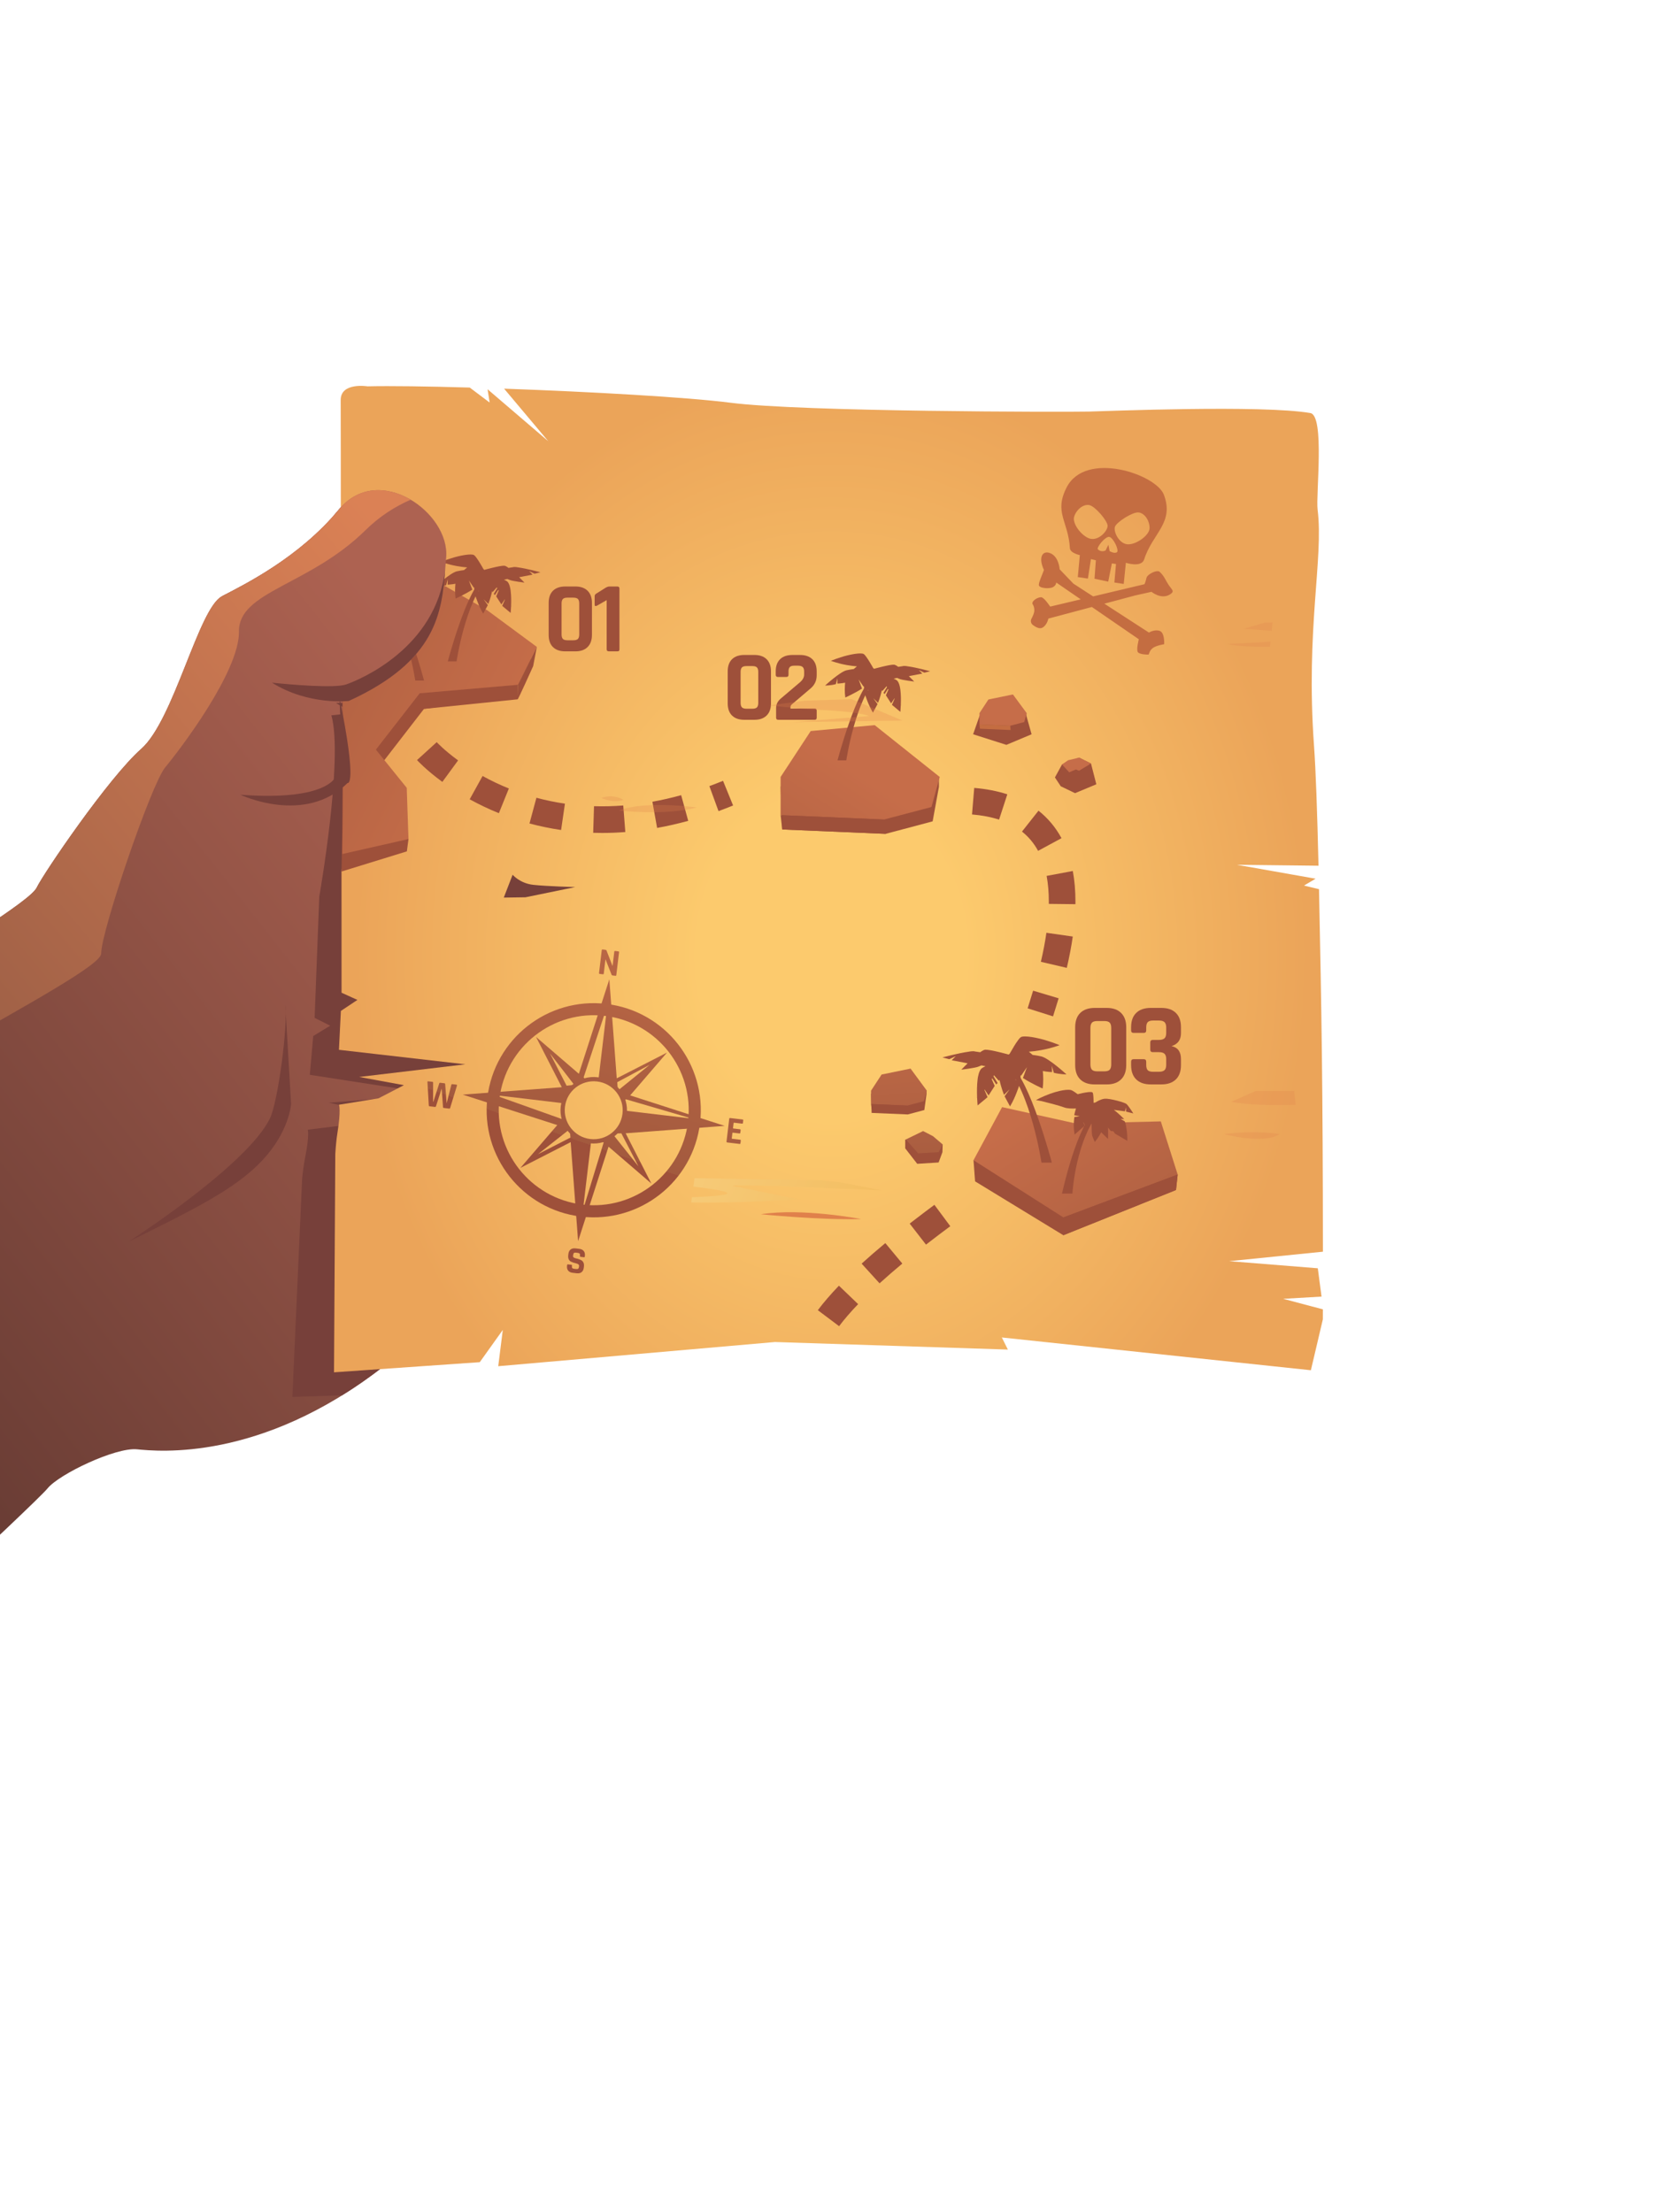 <?xml version="1.0" encoding="utf-8"?>
<!-- Generator: Adobe Illustrator 24.0.1, SVG Export Plug-In . SVG Version: 6.00 Build 0)  -->
<svg version="1.1" id="Layer_3" xmlns="http://www.w3.org/2000/svg" xmlns:xlink="http://www.w3.org/1999/xlink" x="0px" y="0px"
	 viewBox="0 0 812 1080" width="812" height="1080" style="enable-background:new 0 0 812 1080;" xml:space="preserve">
<style type="text/css">
	.st0{clip-path:url(#SVGID_2_);}
	.st1{fill:url(#SVGID_3_);}
	.st2{fill:#77403A;}
	.st3{fill:url(#SVGID_4_);}
	.st4{fill:#9E503A;}
	.st5{fill:url(#SVGID_5_);}
	.st6{fill:url(#SVGID_6_);}
	.st7{fill-rule:evenodd;clip-rule:evenodd;fill:#9E503A;}
	.st8{fill:url(#SVGID_7_);}
	.st9{fill:url(#SVGID_8_);}
	.st10{fill:url(#SVGID_9_);}
	.st11{fill:url(#SVGID_10_);}
	.st12{fill:url(#SVGID_11_);}
	.st13{fill:url(#SVGID_12_);}
	.st14{fill:url(#SVGID_13_);}
	.st15{fill:url(#SVGID_14_);}
	.st16{fill:url(#SVGID_15_);}
	.st17{fill:url(#SVGID_16_);}
	.st18{fill:url(#SVGID_17_);}
	.st19{fill:url(#SVGID_18_);}
	.st20{fill:url(#SVGID_19_);}
	.st21{fill:#C46D41;}
	.st22{fill-rule:evenodd;clip-rule:evenodd;fill:#C46D41;}
	.st23{opacity:0.25;}
	.st24{fill-rule:evenodd;clip-rule:evenodd;fill:#E0814B;}
	.st25{fill:url(#SVGID_20_);}
	.st26{fill:url(#SVGID_21_);}
	.st27{fill:url(#SVGID_22_);}
</style>
<g>
	<defs>
		<rect id="SVGID_1_" x="-0.41" width="810" height="1080"/>
	</defs>
	<clipPath id="SVGID_2_">
		<use xlink:href="#SVGID_1_"  style="overflow:visible;"/>
	</clipPath>
	<g class="st0">
		<g>
			<g>
				<linearGradient id="SVGID_3_" gradientUnits="userSpaceOnUse" x1="-333.744" y1="857.818" x2="261.255" y2="389.818">
					<stop  offset="9.886919e-04" style="stop-color:#36201F"/>
					<stop  offset="1" style="stop-color:#AD6251"/>
				</linearGradient>
				<path class="st1" d="M-543.71,832.83c0,0,56.72-74.73,220.51-175.23S-51.79,487.44-39.24,475.71s53.8-35.41,57.17-42.39
					c3.37-6.98,35.06-53.63,51.04-67.72c15.98-14.09,27.92-68.55,39.39-74.49s37.86-19.02,57.17-42.39s54.32,1.55,52.32,23.53
					s93.93,107.28,93.93,107.28c47.3,77.9-40.83,223-125.35,288.26c-59.43,45.89-109.18,40.81-119.59,39.8
					c-10.41-1.01-37.95,12.08-43.63,19.1c-5.68,7.01-109.46,103.2-109.46,103.2"/>
			</g>
			<path class="st2" d="M62.69,606.27c0,0,58.41-37.49,69.24-60.51c3.75-7.96,8.79-45.14,7.35-55.5l2.85,48.74
				c0,0-0.79,13.31-13.9,27.37C115.12,580.43,94.99,590.31,62.69,606.27z"/>
		</g>
		<path class="st2" d="M311.76,379.53c0,0-95.93-85.3-93.93-107.28c2-21.98-33.01-46.9-52.32-23.53c-0.9,1.09-1.83,2.16-2.76,3.21
			c-0.44,11.53-0.95,24.73-1.49,38.86c-0.57,14.95,1.51,30.85,0.9,47.01c3.89-0.13,5.49-0.2,6.87-0.16
			c2.44,0.06,20.25,5.39,20.25,5.39l-25.28,0.19l8.84,5.11c0,0-4.86,0.16-11.04,0.91c5.94,21.04-5.91,88.56-5.91,88.56l-2.27,59.15
			l7.6,3.82l-8.28,5.05l-1.67,18.94l61.37,9.47l-52,4.15l21.65,4.86l-12.61,5.93l-19.44,2.38c0,0,1.01,2.38-1.33,14.01
			c-0.56,2.78-1.02,6.24-1.39,9.92c-1.81,40.19-3.13,69.67-4.76,106.53l24.24-0.76c6.32-3.92,12.8-8.38,19.41-13.48
			C270.93,602.53,359.07,457.42,311.76,379.53z"/>
		<g>
			
				<radialGradient id="SVGID_4_" cx="385.156" cy="617.023" r="285.792" gradientTransform="matrix(0 1 -0.815 0 908.949 81.291)" gradientUnits="userSpaceOnUse">
				<stop  offset="0.279" style="stop-color:#FCCA6D"/>
				<stop  offset="1" style="stop-color:#EBA459"/>
			</radialGradient>
			<path class="st3" d="M234.26,665.05l11.24-15.74l-2.22,17.71l135.13-11.81l113.71,3.69l-2.95-5.91l150.9,16l5.85-24.88
				c0-1.61,0.01-3.23,0.01-4.85l-19.39-5.14l18.73-1.08l-1.82-13.83l-43.25-3.47l45.75-4.63c-0.03-79.99-0.69-118-1.91-176.98
				l-7.32-1.78l5.66-3.34l-38.41-6.8l39.82,0.46c-0.61-26.3-1.34-46.76-2.18-58.44c-4.15-57.37,4.76-91.6,1.74-115.4
				c-0.92-7.2,3.6-45.93-3.55-47.17c-23.47-4.04-99.54-0.92-108.16-0.72c-11.3,0.26-140.16,0.17-174.93-4.31
				c-21.02-2.71-68.49-5.37-110.57-6.87l21.56,25.65l-29.63-25.37l1.01,6.49l-9.72-7.31c-20.72-0.6-38.84-0.86-49.92-0.6
				c0,0-13.29-2.15-13.09,6.88c0.04,1.6,0.05,37.41,0.08,82.86c0.01,14.96,2.71,30.77,2.72,46.94c3.88-0.28,5.47-0.41,6.86-0.43
				c2.45-0.03,20.44,4.6,20.44,4.6l-25.26,1.17l9.03,4.76c0,0-4.85,0.35-11,1.34c6.75,20.79-2.47,88.73-2.47,88.73l0.02,59.2
				l7.74,3.52l-8.07,5.37l-0.94,18.99l61.69,7.08l-51.8,6.17l21.82,4.01l-12.37,6.42l-19.33,3.13c0,0,1.1,2.34-0.79,14.05
				c-0.45,2.8-0.77,6.28-1,9.96c-0.25,40.23-0.43,69.74-0.63,106.64L234.26,665.05z M250.3,427.08c0,0,3.52,4.19,10.06,4.92
				c6.53,0.72,20.5,1.1,20.5,1.1l-24.28,4.98l-10.6,0.15L250.3,427.08z"/>
			<g>
				<g>
					<path class="st4" d="M166.75,425.5l31.91-9.84l0.8-6.01l-12.89-37.1l20.46-26.46l42.86-5.72l9.22-18.5l-24.16-17.83
						l-24.05-13.81l-17.7,10.9l-22.92-17.59l-3.82,0.17C166.83,293.71,167.9,374.51,166.75,425.5z"/>
					<polygon class="st4" points="204.95,338.47 252.91,334.32 252.74,341.43 207.03,346.1 					"/>
					<linearGradient id="SVGID_5_" gradientUnits="userSpaceOnUse" x1="91.968" y1="301.635" x2="289.301" y2="399.635">
						<stop  offset="0" style="stop-color:#9E503A"/>
						<stop  offset="0" style="stop-color:#A35A3E"/>
						<stop  offset="0.761" style="stop-color:#C66D49"/>
					</linearGradient>
					<path class="st5" d="M199.45,409.64l-0.85-24.99l-15.07-18.66l21.41-27.51l47.96-4.15l9.22-18.5L237.97,298l-24.05-13.81
						l-31.15-0.82l-16.09-5.23c-0.19,2.37-0.28,4.18-0.24,5.29c0.34,8.41,1.65,82.11,0.69,133.53L199.45,409.64z"/>
					<path class="st4" d="M262.13,315.83l-1.8,9.39c0,0-7.42,16.54-7.59,16.22c-0.17-0.33,0.17-7.11,0.17-7.11L262.13,315.83z"/>
				</g>
				<g>
					<path class="st4" d="M280.95,318.01h-4.92c-2.59,0-4.59-0.69-6.01-2.07c-1.41-1.38-2.12-3.36-2.12-5.96v-15.61
						c0-2.59,0.71-4.58,2.12-5.96c1.41-1.38,3.41-2.07,6.01-2.07h4.92c2.56,0,4.55,0.7,5.96,2.09c1.41,1.4,2.12,3.37,2.12,5.93
						v15.61c0,2.56-0.71,4.54-2.12,5.93C285.49,317.32,283.51,318.01,280.95,318.01z M277.06,312.6h2.9c1.05,0,1.79-0.22,2.22-0.66
						c0.43-0.44,0.64-1.19,0.64-2.24v-15.01c0-1.05-0.21-1.8-0.64-2.24c-0.43-0.44-1.17-0.66-2.22-0.66h-2.9
						c-1.05,0-1.79,0.22-2.22,0.66c-0.43,0.44-0.64,1.19-0.64,2.24v15.01c0,1.05,0.21,1.8,0.64,2.24
						C275.27,312.38,276.01,312.6,277.06,312.6z"/>
					<path class="st4" d="M290.35,295.17v-4.04c0-0.56,0.25-0.98,0.74-1.28l4.48-2.81c0.75-0.46,1.39-0.69,1.92-0.69h3.94
						c0.69,0,1.03,0.34,1.03,1.03v29.59c0,0.39-0.07,0.66-0.22,0.81c-0.15,0.15-0.4,0.22-0.76,0.22h-4.23
						c-0.69,0-1.03-0.34-1.03-1.03V293l-4.82,2.76C290.69,296.06,290.35,295.86,290.35,295.17z"/>
				</g>
				<g>
					<g>
						<polyline class="st4" points="426.88,358.84 395.75,361.72 381.15,384.16 381.94,404.97 432.44,407.11 455.39,401 
							458.45,384.16 458.45,379.34 426.88,358.84 						"/>
						<linearGradient id="SVGID_6_" gradientUnits="userSpaceOnUse" x1="361.502" y1="475.15" x2="441.502" y2="349.817">
							<stop  offset="0" style="stop-color:#9E503A"/>
							<stop  offset="0" style="stop-color:#A35A3E"/>
							<stop  offset="0.761" style="stop-color:#C66D49"/>
						</linearGradient>
						<polyline class="st6" points="427.08,354.03 395.85,356.91 381.15,379.34 381.15,397.98 431.65,400.12 454.8,394.01 
							458.85,379.34 427.08,354.03 						"/>
						<polyline class="st4" points="432.44,407.11 431.65,400.12 381.15,397.98 381.94,404.97 432.44,407.11 						"/>
					</g>
					<g>
						<path class="st4" d="M368.37,351.43h-4.92c-2.59,0-4.59-0.69-6.01-2.07c-1.41-1.38-2.12-3.36-2.12-5.96V327.8
							c0-2.59,0.71-4.58,2.12-5.96c1.41-1.38,3.41-2.07,6.01-2.07h4.92c2.56,0,4.55,0.7,5.96,2.09c1.41,1.4,2.12,3.37,2.12,5.93
							v15.61c0,2.56-0.71,4.54-2.12,5.93C372.91,350.73,370.93,351.43,368.37,351.43z M364.48,346.02h2.9
							c1.05,0,1.79-0.22,2.22-0.66c0.43-0.44,0.64-1.19,0.64-2.24V328.1c0-1.05-0.21-1.8-0.64-2.24c-0.43-0.44-1.17-0.66-2.22-0.66
							h-2.9c-1.05,0-1.79,0.22-2.22,0.66c-0.43,0.44-0.64,1.19-0.64,2.24v15.01c0,1.05,0.21,1.8,0.64,2.24
							C362.69,345.79,363.43,346.02,364.48,346.02z"/>
						<path class="st4" d="M378.95,350.4v-4.68c0-1.87,0.8-3.46,2.41-4.77l9.06-7.68c1.48-1.21,2.22-2.53,2.22-3.94v-1.48
							c0-1.02-0.24-1.75-0.71-2.19c-0.48-0.44-1.26-0.66-2.34-0.66h-1.72c-1.05,0-1.79,0.22-2.22,0.66
							c-0.43,0.44-0.64,1.17-0.64,2.19v1.58c0,0.72-0.34,1.08-1.03,1.08h-4.18c-0.69,0-1.03-0.36-1.03-1.08v-1.67
							c0-2.56,0.71-4.53,2.12-5.91c1.41-1.38,3.41-2.07,6.01-2.07h3.74c2.59,0,4.59,0.69,6.01,2.07c1.41,1.38,2.12,3.35,2.12,5.91
							v1.97c0,2.56-0.98,4.68-2.95,6.35l-9.25,7.88c-0.39,0.36-0.59,0.76-0.59,1.18v0.79h11.77c0.69,0,1.03,0.34,1.03,1.03v3.45
							c0,0.69-0.34,1.03-1.03,1.03h-17.72C379.29,351.43,378.95,351.09,378.95,350.4z"/>
					</g>
					<g>
						<path class="st7" d="M454.19,327.72c0,0-6.8-1.85-10.83-2.38c-0.03-0.01-1.86-0.4-2.69-0.08c-0.16,0.02-0.33,0.04-0.52,0.07
							c-0.48,0.06-1.01,0.14-1.56,0.24c-0.87-0.63-1.6-1.04-2.08-1.06c-2.16-0.1-9.72,2.02-9.72,2.02l0,0.01
							c-0.13-0.11-0.27-0.23-0.41-0.34c-0.42-0.74-1.11-1.96-1.87-3.18c0.07,0.11,0.14,0.22,0.21,0.33
							c-0.59-0.97-1.32-2.12-1.97-2.96c-0.39-0.51-0.73-0.89-0.99-1.05c-1.27-0.88-7.07,0.19-11.28,1.57c0,0,0,0,0.01,0
							c-1.35,0.42-2.74,0.9-4.12,1.46c-0.23,0.09-0.45,0.18-0.66,0.27c0,0,3.27,1.25,7.7,2.05c1.82,0.33,3.57,0.53,5,0.65
							c-0.36,0.29-0.72,0.59-1.08,0.91l0,0c0,0,0,0,0,0c-0.15,0.13-0.3,0.26-0.44,0.39c-1.25,0.17-2.51,0.37-3.54,0.61
							c-3.21,0.75-10.48,7.46-10.48,7.46s2.88-0.03,5.25-0.69l0.8-2.89l-0.07,2.62c0,0,1.75-0.04,3.81-0.44
							c-0.19,1.89-0.31,4.6,0.09,7.24c0,0,4.78-2.15,8.14-4.36l-1.64-4.46l2.43,3.56l0.22-0.28c-0.03,0.38-0.04,0.77-0.04,1.15
							c0,0.02,0,0.03,0,0.05c0,0.05,0,0.09,0,0.14c0,0.11,0.01,0.22,0.02,0.33l2.25,0.18l-2.12,0.78c0,0,0.27,1.52,1.38,4.3
							c0.69,1.83,1.63,3.99,2.84,5.98l2.25-4.17l-2.07-2.85l2.31,2.26c0,0,1.21-3,1.86-6.19c0.17,0.24,0.27,0.38,0.27,0.38
							l2.03-2.28c0.07,0.12,0.14,0.25,0.21,0.37l-1.71,2.84l0.57,0.57l1.64-2.53c0.07,0.11,0.13,0.22,0.2,0.34l-1.22,2.81l2.54,3.95
							l1.63-2.45c0.03,0.04,0.06,0.08,0.09,0.11l-1.31,3.05l4.1,3.42c0,0,0.13-1.32,0.21-3.19c0.02,0.01,0.03,0.03,0.05,0.04
							l-0.03-0.46c0.08-2.1,0.08-4.78-0.21-7.09c-0.04-0.46-0.12-0.91-0.21-1.33c-0.17-0.83-0.38-1.58-0.67-2.18c0,0,0,0,0,0l0,0
							c-0.27-0.57-0.6-1.01-1-1.27c-0.39-0.26-0.87-0.51-1.41-0.75l0.51-0.09c0.44-0.07,0.84-0.16,1.19-0.24
							c0.52,0.21,0.99,0.4,1.3,0.53c1.3,0.53,7.02,1.24,7.02,1.24s-1.1-1.17-2.59-2.62l0.81-0.18v0c1.6-0.32,3.43-0.66,4.59-0.88
							l1.15-0.21l-1.68-1.71l2.66,1.27L454.19,327.72z"/>
						<path class="st7" d="M426.14,330.99c-7.97,5.25-17.2,40.23-17.2,40.23h4.29c0,0,4.23-28.77,15.11-40.8L426.14,330.99z"/>
					</g>
				</g>
				<g>
					<path class="st7" d="M263.9,279.41c0,0-6.8-1.85-10.83-2.38c-0.03-0.01-1.86-0.4-2.69-0.08c-0.16,0.02-0.33,0.04-0.52,0.07
						c-0.48,0.06-1.01,0.14-1.56,0.24c-0.87-0.63-1.6-1.04-2.08-1.06c-2.16-0.1-9.72,2.02-9.72,2.02l0,0.01
						c-0.13-0.11-0.27-0.23-0.41-0.34c-0.42-0.74-1.11-1.96-1.87-3.18c0.07,0.11,0.14,0.22,0.21,0.33
						c-0.59-0.97-1.32-2.12-1.97-2.96c-0.39-0.51-0.73-0.89-0.99-1.05c-1.27-0.88-7.07,0.19-11.28,1.57c0,0,0,0,0.01,0
						c-1.35,0.42-2.74,0.9-4.12,1.46c-0.23,0.09-0.45,0.18-0.66,0.27c0,0,3.27,1.25,7.7,2.05c1.82,0.33,3.57,0.53,5,0.65
						c-0.36,0.29-0.72,0.59-1.08,0.91l0,0c0,0,0,0,0,0c-0.15,0.13-0.3,0.26-0.44,0.39c-1.25,0.17-2.51,0.37-3.54,0.61
						c-3.21,0.75-10.48,7.46-10.48,7.46s2.88-0.03,5.25-0.69l0.8-2.89l-0.07,2.62c0,0,1.75-0.04,3.81-0.44
						c-0.19,1.89-0.31,4.6,0.09,7.24c0,0,4.78-2.15,8.14-4.36l-1.64-4.46l2.43,3.56l0.22-0.28c-0.03,0.38-0.04,0.77-0.04,1.15
						c0,0.02,0,0.03,0,0.05c0,0.05,0,0.09,0,0.14c0,0.11,0.01,0.22,0.02,0.33l2.25,0.18l-2.12,0.78c0,0,0.27,1.52,1.38,4.3
						c0.69,1.83,1.63,3.99,2.84,5.98l2.25-4.17l-2.07-2.85l2.31,2.26c0,0,1.21-3,1.86-6.19c0.17,0.24,0.27,0.38,0.27,0.38l2.03-2.28
						c0.07,0.12,0.14,0.25,0.21,0.37l-1.71,2.84l0.57,0.57l1.64-2.53c0.07,0.11,0.13,0.22,0.2,0.34l-1.22,2.81l2.54,3.95l1.63-2.45
						c0.03,0.04,0.06,0.08,0.09,0.11l-1.31,3.05l4.1,3.42c0,0,0.13-1.32,0.21-3.19c0.02,0.01,0.03,0.03,0.05,0.04l-0.03-0.46
						c0.08-2.1,0.08-4.78-0.21-7.09c-0.04-0.46-0.12-0.91-0.21-1.33c-0.17-0.83-0.38-1.58-0.67-2.18c0,0,0,0,0,0l0,0
						c-0.27-0.57-0.6-1.01-1-1.27c-0.39-0.26-0.87-0.51-1.41-0.75l0.51-0.09c0.44-0.07,0.84-0.16,1.19-0.24
						c0.52,0.21,0.99,0.4,1.3,0.53c1.3,0.53,7.02,1.24,7.02,1.24s-1.1-1.17-2.59-2.62l0.81-0.18v0c1.6-0.32,3.43-0.66,4.59-0.88
						l1.15-0.21l-1.68-1.71l2.66,1.27L263.9,279.41z"/>
					<path class="st7" d="M235.84,282.69c-7.97,5.25-17.2,40.23-17.2,40.23h4.29c0,0,4.23-28.77,15.11-40.8L235.84,282.69z"/>
				</g>
				<g>
					<path class="st7" d="M214.88,287.7c-0.5-0.28-1.02-0.55-1.56-0.81c0,0,0,0,0,0c-0.01-0.01-0.02-0.01-0.03-0.02
						c-0.64-0.31-1.3-0.6-1.98-0.89c-6.41-2.71-10.13-2.72-11-2.41c-0.04,0.02-0.09,0.04-0.14,0.06c-0.08,0.03-0.16,0.06-0.23,0.09
						c-0.58,0.3-1.41,0.86-2.31,1.53c-1.07-0.26-2.94-0.69-4.35-0.84h0c0,0-0.24-0.03-0.54-0.05c-0.01,0-0.01,0-0.01,0
						c-0.03,0-0.07,0-0.1,0c-0.62-0.03-1.07,0.04-1.17,0.25c-0.37,0.49-0.39,3.24-0.38,4.21l-0.77-0.13
						c-0.6-0.4-2.07-1.29-3.64-1.53c-0.06-0.01-0.13-0.02-0.2-0.02c-2.24-0.17-8.31,1.57-8.97,2.15c-0.79,0.64-2.87,3.93-2.87,3.93
						l3.01-0.74l0.04-1.75l0.44,1.62l1.92-0.26c0.88-0.12,1.89-0.25,2.65-0.33c-2.01,1.45-4.3,3.86-4.3,3.86l1.56-0.18l-1.77,1.09
						c-0.54,1.22-0.83,3.84-0.83,3.84h0c-0.15,1.09-0.25,2.5-0.22,4c0,0.12,0,0.18,0,0.18l5.07-2.95l0.71-1l1.08-0.11
						c0,0,0.45-0.59,1.1-1.43c-0.03,2.59,0.01,4.69,0.01,4.69s1.36-1.26,2.87-2.74c0.66,1.54,2.6,4.04,2.6,4.04s0.95-2.01,1.14-2.87
						c0.12-0.55,0.19-3.62,0.22-5.72c0.07-0.12,0.14-0.24,0.21-0.37c1.26,1.07,2.45,2.04,2.45,2.04l0.78-1.32l-0.57,1.5l4.16,3.66
						c0.69-4.06,0.07-7.29,0.07-7.29l-2.18-0.34l2.26-0.4c-0.03-0.17-0.07-0.34-0.1-0.51h0l0-0.01c-0.17-0.76-0.38-1.53-0.63-2.26
						c1.75,0.07,3.68,0.01,4.87-0.44c2.19-0.83,7.64-2.19,9.37-2.61C213.91,287.89,214.88,287.7,214.88,287.7z"/>
					<path class="st7" d="M189.85,291.89c7.97,5.25,17.2,40.38,17.2,40.38h-4.29c0,0-4.23-28.85-15.11-40.88L189.85,291.89z"/>
				</g>
				<g>
					<g>
						<linearGradient id="SVGID_7_" gradientUnits="userSpaceOnUse" x1="284.454" y1="557.724" x2="348.454" y2="373.724">
							<stop  offset="0" style="stop-color:#9E503A"/>
							<stop  offset="0" style="stop-color:#A35A3E"/>
							<stop  offset="0.761" style="stop-color:#C66D49"/>
						</linearGradient>
						<path class="st8" d="M338.89,547.89l-2.93-0.35c-1.52,12.73-8.04,23.61-17.37,30.96c-9.34,7.34-21.45,11.12-34.18,9.61
							c-12.73-1.52-23.61-8.04-30.96-17.37c-7.35-9.34-11.12-21.45-9.61-34.18c1.52-12.73,8.04-23.61,17.37-30.96
							c9.34-7.35,21.45-11.13,34.18-9.61c12.73,1.52,23.61,8.04,30.96,17.37c7.34,9.34,11.12,21.45,9.61,34.18L338.89,547.89
							l2.93,0.35c3.41-28.68-17.06-54.69-45.73-58.1c-28.68-3.41-54.69,17.06-58.11,45.73c-3.41,28.68,17.06,54.69,45.73,58.11
							c28.68,3.41,54.69-17.06,58.1-45.73L338.89,547.89"/>
						<g>
							<g>
								<linearGradient id="SVGID_8_" gradientUnits="userSpaceOnUse" x1="268.75" y1="552.262" x2="332.75" y2="368.262">
									<stop  offset="0" style="stop-color:#9E503A"/>
									<stop  offset="0" style="stop-color:#A35A3E"/>
									<stop  offset="0.761" style="stop-color:#C66D49"/>
								</linearGradient>
								<path class="st9" d="M294.37,475.67l-1.54-0.18c-0.26-0.03-0.37-0.18-0.34-0.44l1.33-11.15c0.03-0.26,0.18-0.37,0.44-0.34
									l1.39,0.17c0.26,0.03,0.42,0.14,0.49,0.32l2.91,7.48l0.07,0.01l0.82-6.9c0.03-0.26,0.18-0.37,0.44-0.34l1.54,0.18
									c0.26,0.03,0.37,0.18,0.34,0.44l-1.33,11.15c-0.03,0.26-0.18,0.37-0.44,0.34l-1.36-0.16c-0.27-0.03-0.46-0.18-0.55-0.44
									l-2.89-7.35l-0.07-0.01l-0.82,6.89C294.78,475.58,294.63,475.7,294.37,475.67z"/>
							</g>
							<g>
								<linearGradient id="SVGID_9_" gradientUnits="userSpaceOnUse" x1="299.591" y1="562.989" x2="363.591" y2="378.989">
									<stop  offset="0" style="stop-color:#9E503A"/>
									<stop  offset="0" style="stop-color:#A35A3E"/>
									<stop  offset="0.761" style="stop-color:#C66D49"/>
								</linearGradient>
								<path class="st10" d="M276.87,618.02l0.04-0.37c0.03-0.26,0.17-0.37,0.44-0.34l1.58,0.19c0.26,0.03,0.37,0.18,0.34,0.44
									l-0.02,0.15c-0.06,0.47,0,0.8,0.16,1c0.16,0.2,0.49,0.32,0.99,0.38l0.87,0.1c0.48,0.06,0.83,0.01,1.04-0.16
									c0.22-0.16,0.35-0.5,0.41-1.01l0.03-0.22c0.04-0.36-0.07-0.65-0.34-0.88c-0.27-0.23-0.62-0.38-1.04-0.47
									c-0.43-0.09-0.89-0.22-1.38-0.38c-0.49-0.16-0.94-0.36-1.35-0.57c-0.41-0.22-0.73-0.59-0.97-1.11
									c-0.23-0.52-0.3-1.17-0.21-1.94l0.08-0.65c0.11-0.96,0.48-1.68,1.08-2.15c0.61-0.47,1.4-0.64,2.36-0.53l1.86,0.22
									c0.98,0.12,1.71,0.47,2.19,1.07c0.48,0.6,0.66,1.38,0.55,2.34l-0.04,0.35c-0.03,0.26-0.18,0.37-0.44,0.34l-1.58-0.19
									c-0.26-0.03-0.38-0.18-0.35-0.44l0.01-0.11c0.06-0.48,0.01-0.82-0.16-1.02c-0.16-0.19-0.5-0.32-0.99-0.38l-0.72-0.09
									c-0.51-0.06-0.86,0-1.07,0.16c-0.2,0.17-0.34,0.53-0.4,1.09l-0.04,0.35c-0.07,0.58,0.4,0.98,1.4,1.18
									c1.04,0.21,1.95,0.53,2.73,0.97c0.41,0.24,0.73,0.61,0.97,1.12c0.23,0.51,0.31,1.14,0.22,1.88l-0.08,0.63
									c-0.11,0.96-0.48,1.68-1.08,2.15c-0.61,0.47-1.39,0.64-2.36,0.53l-2.02-0.24c-0.96-0.11-1.69-0.47-2.17-1.07
									C276.94,619.76,276.75,618.98,276.87,618.02z"/>
							</g>
							<g>
								<linearGradient id="SVGID_10_" gradientUnits="userSpaceOnUse" x1="214.644" y1="533.442" x2="278.643" y2="349.442">
									<stop  offset="0" style="stop-color:#9E503A"/>
									<stop  offset="0" style="stop-color:#A35A3E"/>
									<stop  offset="0.761" style="stop-color:#C66D49"/>
								</linearGradient>
								<path class="st11" d="M220.37,529.68c0.04-0.27,0.21-0.39,0.49-0.36l1.93,0.23c0.3,0.04,0.41,0.19,0.34,0.46l-3.33,10.9
									c-0.07,0.26-0.23,0.37-0.47,0.34l-2.62-0.31c-0.26-0.03-0.39-0.18-0.4-0.44l-0.63-8.9l-0.07-0.01l-2.73,8.5
									c-0.08,0.25-0.24,0.37-0.49,0.34l-2.6-0.31c-0.27-0.03-0.41-0.18-0.42-0.45l-0.66-11.39c-0.01-0.26,0.14-0.38,0.44-0.34
									l1.93,0.23c0.28,0.03,0.42,0.18,0.4,0.44l-0.01,9.28l0.13,0.02l2.88-8.99c0.06-0.22,0.21-0.31,0.43-0.29l2.08,0.25
									c0.24,0.03,0.36,0.15,0.37,0.36l0.72,9.44"/>
							</g>
							<g>
								<linearGradient id="SVGID_11_" gradientUnits="userSpaceOnUse" x1="349.076" y1="580.201" x2="413.076" y2="396.202">
									<stop  offset="0" style="stop-color:#9E503A"/>
									<stop  offset="0" style="stop-color:#A35A3E"/>
									<stop  offset="0.761" style="stop-color:#C66D49"/>
								</linearGradient>
								<path class="st12" d="M361.16,558.5l-6.07-0.72c-0.26-0.03-0.38-0.18-0.35-0.44l1.33-11.15c0.03-0.26,0.18-0.37,0.44-0.34
									l6.07,0.72c0.25,0.03,0.36,0.17,0.32,0.43l-0.15,1.26c-0.03,0.26-0.17,0.37-0.42,0.34l-3.88-0.46
									c-0.15-0.02-0.23,0.04-0.25,0.18l-0.29,2.41c-0.02,0.14,0.05,0.21,0.2,0.23l3.18,0.38c0.26,0.03,0.37,0.18,0.34,0.44
									l-0.15,1.26c-0.03,0.26-0.18,0.37-0.44,0.34l-3.18-0.38c-0.15-0.02-0.23,0.04-0.25,0.18l-0.31,2.58
									c-0.02,0.14,0.05,0.21,0.2,0.23l3.88,0.46c0.25,0.03,0.36,0.17,0.32,0.43l-0.15,1.26
									C361.55,558.41,361.41,558.53,361.16,558.5z"/>
							</g>
						</g>
						<linearGradient id="SVGID_12_" gradientUnits="userSpaceOnUse" x1="284.454" y1="557.724" x2="348.454" y2="373.724">
							<stop  offset="0" style="stop-color:#9E503A"/>
							<stop  offset="0" style="stop-color:#A35A3E"/>
							<stop  offset="0.761" style="stop-color:#C66D49"/>
						</linearGradient>
						<path class="st13" d="M304.99,543.86l-1.04-0.12c-0.46,3.88-2.45,7.2-5.3,9.44c-2.85,2.24-6.54,3.39-10.43,2.93
							c-3.88-0.46-7.2-2.45-9.44-5.3c-2.24-2.85-3.39-6.54-2.93-10.43s2.45-7.2,5.3-9.44c2.85-2.24,6.54-3.39,10.43-2.93
							c3.88,0.46,7.2,2.45,9.44,5.3c2.24,2.85,3.39,6.54,2.93,10.43L304.99,543.86l1.04,0.12c1.06-8.9-5.3-16.98-14.2-18.04
							c-8.91-1.06-16.98,5.3-18.04,14.2c-1.06,8.9,5.3,16.98,14.2,18.04c8.9,1.06,16.98-5.3,18.04-14.2L304.99,543.86L304.99,543.86
							z"/>
						<linearGradient id="SVGID_13_" gradientUnits="userSpaceOnUse" x1="337.571" y1="576.199" x2="401.571" y2="392.2">
							<stop  offset="0" style="stop-color:#9E503A"/>
							<stop  offset="0" style="stop-color:#A35A3E"/>
							<stop  offset="0.761" style="stop-color:#C66D49"/>
						</linearGradient>
						<line class="st14" x1="348.74" y1="549.07" x2="345.42" y2="548.67"/>
					</g>
					<linearGradient id="SVGID_14_" gradientUnits="userSpaceOnUse" x1="284.455" y1="557.725" x2="348.455" y2="373.725">
						<stop  offset="0" style="stop-color:#9E503A"/>
						<stop  offset="0" style="stop-color:#A35A3E"/>
						<stop  offset="0.761" style="stop-color:#C66D49"/>
					</linearGradient>
					<path class="st15" d="M305.49,553.3l48.35-3.62l-7.18-2.31l-38.97-12.57l17.99-20.9l-4.74,2.43l-19.8,10.14l-3.62-48.35
						l-2.31,7.17l-12.57,38.97l-20.9-17.99l2.43,4.74l10.14,19.79l-48.35,3.62l7.17,2.31l38.97,12.56l-17.99,20.9l4.74-2.43
						l19.8-10.14l3.62,48.35l2.31-7.17l12.56-38.97l20.9,17.99l-2.43-4.74L305.49,553.3z M311.66,569.34l-12.2-15.32
						c-1.7,1.34-3.78,2.29-5.93,2.81l1.23,0.94l-10.13,33.04l4-33.61c0,0-0.32-0.02-0.44-0.03c-4.02-0.48-7.53-2.5-9.92-5.4
						l0.25,3.63l-15.84,8.11l15.29-12.04c-1.28-1.62-2.22-3.51-2.75-5.55l-0.95,0.4l-32.86-11.69l33.61,4
						c0.37-2.53,2.43-6.58,5.25-8.93l-3.61,0.37l-8.11-15.74h0l11.99,15.54c1.6-1.26,3.43-2.06,5.43-2.6l-0.99-1.28l10.96-33.15
						l0.35,0.03l-4.07,34.19c3.16,0.47,7.12,2.51,9.44,5.32l-0.27-4.03l15.89-8.51l-0.03,0l-15.36,12.44
						c1.34,1.7,2.27,3.9,2.79,6.05l0.88-1.65l32.34,9.46l-32.74-3.9c0,0-0.09,0.86-0.1,0.94c-0.48,4.02-2.54,7.83-5.43,10.23
						l3.77-0.08l8.26,15.96L311.66,569.34z"/>
				</g>
				<path class="st4" d="M293.97,406.67c-1.46,0-2.9-0.02-4.33-0.07l0.4-12.99c4.63,0.14,9.48,0.03,14.28-0.35l1.01,12.96
					C301.54,406.52,297.72,406.67,293.97,406.67z M273.97,405.23c-5.2-0.76-10.39-1.83-15.43-3.19l3.38-12.55
					c4.54,1.23,9.23,2.19,13.92,2.88L273.97,405.23z M320.85,404.22l-2.3-12.79c4.63-0.83,9.35-1.91,14.04-3.2l3.45,12.53
					C330.98,402.15,325.86,403.32,320.85,404.22z M243.59,397.02c-4.88-1.97-9.67-4.25-14.25-6.78l6.29-11.38
					c4.12,2.28,8.44,4.33,12.83,6.1L243.59,397.02z M350.83,396.01l-4.46-12.21c2.21-0.81,4.45-1.68,6.67-2.58l4.91,12.04
					C355.58,394.22,353.19,395.15,350.83,396.01z M215.99,381.74c-7.95-5.82-12.2-10.45-12.37-10.65l9.62-8.74l-4.81,4.37l4.8-4.38
					c0.04,0.04,3.64,3.94,10.44,8.91L215.99,381.74z"/>
				<path class="st4" d="M409.71,647.48l-10.39-7.81c2.83-3.76,6.29-7.78,10.3-11.96l9.38,9
					C415.35,640.51,412.22,644.13,409.71,647.48z M429.46,626.56l-8.75-9.62c3.54-3.22,7.43-6.59,11.57-10.03l8.3,10
					C436.6,620.23,432.86,623.47,429.46,626.56z M452.14,607.66l-7.97-10.27c4.8-3.73,9.2-7.01,12.08-9.16l7.75,10.44
					C461.16,600.78,456.84,604,452.14,607.66z"/>
				<g>
					<g>
						<g>
							<polyline class="st4" points="475.34,566.45 476.11,576.77 519.2,603.07 574.22,580.99 575.03,573.44 525.16,558.82 
								475.34,566.45 							"/>
							<linearGradient id="SVGID_15_" gradientUnits="userSpaceOnUse" x1="575.07" y1="642.8" x2="489.07" y2="506.134">
								<stop  offset="0" style="stop-color:#9E503A"/>
								<stop  offset="0" style="stop-color:#A35A3E"/>
								<stop  offset="0.761" style="stop-color:#C66D49"/>
							</linearGradient>
							<polyline class="st16" points="489.3,540.52 475.34,566.45 519.23,594.38 575.03,573.44 566.79,547.5 525.19,548.5 
								489.3,540.52 							"/>
							<polyline class="st4" points="519.2,603.07 519.23,594.38 575.03,573.44 574.22,580.99 519.2,603.07 							"/>
						</g>
						<g>
							<path class="st4" d="M540.38,529.45h-5.81c-3.06,0-5.42-0.81-7.09-2.44c-1.67-1.63-2.5-3.97-2.5-7.03v-18.42
								c0-3.06,0.83-5.4,2.5-7.03c1.67-1.63,4.03-2.44,7.09-2.44h5.81c3.02,0,5.36,0.82,7.03,2.47c1.67,1.65,2.5,3.98,2.5,7v18.42
								c0,3.02-0.83,5.36-2.5,7C545.74,528.63,543.4,529.45,540.38,529.45z M535.79,523.06h3.43c1.24,0,2.11-0.26,2.61-0.78
								c0.5-0.52,0.76-1.4,0.76-2.64v-17.72c0-1.24-0.25-2.12-0.76-2.64c-0.5-0.52-1.38-0.78-2.61-0.78h-3.43
								c-1.24,0-2.11,0.26-2.61,0.78c-0.5,0.52-0.76,1.4-0.76,2.64v17.72c0,1.24,0.25,2.12,0.76,2.64
								C533.68,522.8,534.55,523.06,535.79,523.06z"/>
							<path class="st4" d="M562.87,507.72h2.96c1.28,0,2.2-0.26,2.76-0.78s0.84-1.38,0.84-2.59v-2.73c0-1.2-0.28-2.06-0.84-2.59
								s-1.48-0.78-2.76-0.78h-2.79c-1.24,0-2.11,0.26-2.62,0.78c-0.5,0.52-0.75,1.39-0.75,2.59v1.45c0,0.81-0.41,1.22-1.22,1.22
								h-4.94c-0.81,0-1.22-0.41-1.22-1.22v-1.57c0-3.02,0.83-5.35,2.5-6.97c1.67-1.63,4.03-2.44,7.09-2.44h5.17
								c3.06,0,5.42,0.81,7.09,2.44c1.67,1.63,2.5,3.95,2.5,6.97v2.91c0,3.25-1.53,5.37-4.59,6.33c3.06,0.66,4.59,2.77,4.59,6.33
								v2.96c0,3.02-0.83,5.35-2.5,6.97c-1.67,1.63-4.03,2.44-7.09,2.44h-5.17c-3.06,0-5.42-0.81-7.09-2.44
								c-1.67-1.63-2.5-3.95-2.5-6.97v-1.63c0-0.85,0.41-1.28,1.22-1.28h4.94c0.81,0,1.22,0.43,1.22,1.28v1.51
								c0,1.24,0.25,2.11,0.75,2.61c0.5,0.5,1.38,0.76,2.62,0.76h2.79c1.28,0,2.2-0.26,2.76-0.78s0.84-1.38,0.84-2.59v-2.85
								c0-1.2-0.28-2.06-0.84-2.59s-1.48-0.78-2.76-0.78h-2.96c-0.81,0-1.22-0.41-1.22-1.22V509
								C561.65,508.15,562.05,507.72,562.87,507.72z"/>
						</g>
						<g>
							<path class="st7" d="M460.17,516.28c0,0,8.03-2.19,12.79-2.8c0.04-0.01,2.2-0.47,3.17-0.1c0.19,0.02,0.39,0.05,0.61,0.08
								c0.57,0.07,1.19,0.17,1.85,0.28c1.02-0.74,1.89-1.22,2.45-1.25c2.55-0.12,11.47,2.38,11.47,2.38l-0.01,0.01
								c0.16-0.13,0.32-0.27,0.48-0.4c0.49-0.87,1.32-2.31,2.2-3.75c-0.09,0.13-0.17,0.26-0.25,0.39c0.7-1.15,1.56-2.5,2.33-3.49
								c0.45-0.6,0.86-1.05,1.17-1.24c1.5-1.04,8.34,0.23,13.32,1.86l-0.01,0c1.59,0.49,3.23,1.07,4.86,1.72
								c0.28,0.1,0.54,0.21,0.77,0.32c0,0-3.86,1.47-9.09,2.42c-2.15,0.39-4.21,0.63-5.9,0.77c0.42,0.34,0.85,0.7,1.27,1.07l0,0
								c0,0,0,0,0.01,0.01c0.18,0.15,0.35,0.31,0.52,0.47c1.47,0.2,2.97,0.44,4.18,0.72c3.79,0.88,12.37,8.81,12.37,8.81
								s-3.4-0.04-6.19-0.81l-0.94-3.41l0.08,3.09c0,0-2.07-0.05-4.5-0.52c0.22,2.23,0.37,5.43-0.1,8.54c0,0-5.64-2.53-9.61-5.14
								l1.94-5.26l-2.87,4.2l-0.26-0.33c0.03,0.45,0.05,0.91,0.04,1.36c0,0.02,0,0.04,0,0.06c0,0.06,0,0.11,0,0.17
								c0,0.13-0.01,0.26-0.02,0.39l-2.65,0.21l2.5,0.92c0,0-0.32,1.79-1.63,5.08c-0.81,2.15-1.93,4.71-3.35,7.06l-2.66-4.93
								l2.44-3.37l-2.72,2.66c0,0-1.43-3.55-2.2-7.31c-0.2,0.29-0.32,0.45-0.32,0.45l-2.39-2.69c-0.08,0.14-0.16,0.29-0.24,0.44
								l2.02,3.36l-0.68,0.67l-1.94-2.98c-0.08,0.13-0.16,0.26-0.24,0.4l1.44,3.31l-2.99,4.66l-1.93-2.89
								c-0.04,0.05-0.07,0.09-0.11,0.13l1.54,3.6l-4.84,4.03c0,0-0.15-1.55-0.25-3.76c-0.02,0.02-0.04,0.03-0.06,0.05l0.04-0.55
								c-0.09-2.48-0.09-5.64,0.25-8.37c0.05-0.54,0.14-1.07,0.25-1.56c0.2-0.98,0.45-1.87,0.79-2.58c0,0,0,0,0,0l0,0
								c0.32-0.67,0.71-1.19,1.18-1.5c0.46-0.3,1.03-0.6,1.66-0.88l-0.6-0.11c-0.52-0.08-0.99-0.19-1.4-0.29
								c-0.62,0.25-1.16,0.47-1.54,0.63c-1.54,0.63-8.28,1.47-8.28,1.47s1.3-1.38,3.05-3.1l-0.96-0.21v0
								c-1.89-0.38-4.05-0.78-5.42-1.04l-1.36-0.25l1.98-2.02l-3.14,1.5L460.17,516.28z"/>
							<path class="st7" d="M493.29,520.14c9.4,6.19,20.3,47.48,20.3,47.48h-5.07c0,0-5-33.96-17.84-48.16L493.29,520.14z"/>
						</g>
						<g>
							<path class="st7" d="M505.83,537.1c0.58-0.33,1.2-0.65,1.85-0.96c0,0-0.01,0-0.01,0c0.01-0.01,0.03-0.01,0.04-0.02
								c0.75-0.36,1.54-0.71,2.34-1.05c7.57-3.2,11.96-3.21,12.99-2.84c0.05,0.02,0.11,0.04,0.17,0.07c0.1,0.03,0.19,0.07,0.27,0.11
								c0.68,0.35,1.67,1.02,2.73,1.8c1.27-0.31,3.47-0.82,5.13-1h0c0,0,0.28-0.04,0.64-0.05c0.01,0,0.01,0,0.02,0
								c0.04,0,0.08,0,0.12,0c0.73-0.03,1.26,0.04,1.39,0.29c0.43,0.58,0.46,3.82,0.45,4.97l0.91-0.16c0.71-0.47,2.44-1.52,4.3-1.8
								c0.07-0.01,0.15-0.02,0.23-0.03c2.64-0.21,9.81,1.86,10.59,2.54c0.94,0.76,3.39,4.64,3.39,4.64l-3.55-0.88l-0.05-2.06
								l-0.52,1.91l-2.27-0.31c-1.04-0.14-2.23-0.29-3.12-0.39c2.37,1.71,5.08,4.55,5.08,4.55l-1.84-0.21l2.09,1.29
								c0.63,1.44,0.98,4.53,0.98,4.53h0c0.17,1.28,0.29,2.95,0.26,4.72c0,0.14,0,0.22,0,0.22l-5.99-3.48l-0.84-1.18l-1.28-0.12
								c0,0-0.53-0.7-1.29-1.69c0.04,3.05-0.01,5.53-0.01,5.53s-1.61-1.49-3.38-3.23c-0.78,1.82-3.07,4.77-3.07,4.77
								s-1.12-2.38-1.35-3.39c-0.15-0.65-0.22-4.27-0.26-6.76c-0.08-0.14-0.16-0.28-0.24-0.43c-1.49,1.27-2.89,2.41-2.89,2.41
								l-0.92-1.55l0.68,1.77l-4.91,4.32c-0.82-4.79-0.08-8.6-0.08-8.6l2.58-0.4l-2.66-0.47c0.04-0.2,0.08-0.4,0.12-0.6l0,0l0-0.01
								c0.2-0.9,0.45-1.8,0.74-2.67c-2.07,0.08-4.34,0.01-5.75-0.52c-2.59-0.98-9.02-2.58-11.06-3.08
								C506.97,537.32,505.83,537.1,505.83,537.1z"/>
							<path class="st7" d="M535.37,542.04c-9.4,6.19-16.81,40.69-16.81,40.69h5.07c0,0,1.51-27.08,14.35-41.28L535.37,542.04z"/>
						</g>
					</g>
					<g>
						<polyline class="st4" points="441.34,525.3 430.43,526.31 425.31,534.17 425.59,543.35 443.28,544.1 451.33,541.95 
							452.4,534.17 452.4,532.49 441.34,525.3 						"/>
						<linearGradient id="SVGID_16_" gradientUnits="userSpaceOnUse" x1="442.842" y1="581.769" x2="432.176" y2="456.436">
							<stop  offset="0" style="stop-color:#9E503A"/>
							<stop  offset="0" style="stop-color:#A35A3E"/>
							<stop  offset="0.761" style="stop-color:#C66D49"/>
						</linearGradient>
						<polygon class="st17" points="444.61,521.72 452.54,532.49 451.12,537.63 443.01,539.77 425.31,539.02 425.31,532.49 
							430.46,524.62 						"/>
						<polyline class="st4" points="443.28,542.22 443.01,539.77 425.31,539.02 425.59,541.47 443.28,542.22 						"/>
					</g>
					<g>
						<polygon class="st4" points="441.99,556.32 441.99,560.65 447.86,568.21 458.3,567.55 460.16,562.54 460.28,558.75 
							444.41,557.03 						"/>
						<linearGradient id="SVGID_17_" gradientUnits="userSpaceOnUse" x1="453.277" y1="580.881" x2="442.611" y2="455.548">
							<stop  offset="0" style="stop-color:#9E503A"/>
							<stop  offset="0" style="stop-color:#A35A3E"/>
							<stop  offset="0.761" style="stop-color:#C66D49"/>
						</linearGradient>
						<polygon class="st18" points="450.73,552.22 455.54,554.7 460.3,558.75 458.33,562.52 448.3,563.1 442.28,556.32 						"/>
					</g>
				</g>
				<g>
					<g>
						<polyline class="st4" points="518.56,373.23 515.09,379.57 517.95,383.89 524.92,387.24 535.31,382.91 532.7,372.76 
							526.89,369.89 518.56,373.23 						"/>
						<linearGradient id="SVGID_18_" gradientUnits="userSpaceOnUse" x1="404.937" y1="404.973" x2="516.937" y2="375.639">
							<stop  offset="0" style="stop-color:#9E503A"/>
							<stop  offset="0" style="stop-color:#A35A3E"/>
							<stop  offset="0.761" style="stop-color:#C66D49"/>
						</linearGradient>
						<polyline class="st19" points="518.56,373.23 522.07,377.07 525.32,375.67 526.86,376.3 532.7,372.76 526.89,369.89 
							521.52,371.18 518.56,373.23 						"/>
					</g>
					<g>
						<polyline class="st4" points="491.82,342.08 482.58,342.94 478.25,349.6 475.15,358.49 491.39,363.66 503.7,358.49 
							501.2,349.6 501.2,348.17 491.82,342.08 						"/>
						<linearGradient id="SVGID_19_" gradientUnits="userSpaceOnUse" x1="396.282" y1="371.926" x2="508.282" y2="342.593">
							<stop  offset="0" style="stop-color:#9E503A"/>
							<stop  offset="0" style="stop-color:#A35A3E"/>
							<stop  offset="0.761" style="stop-color:#C66D49"/>
						</linearGradient>
						<polygon class="st20" points="494.59,339.05 501.31,348.17 500.11,352.53 493.24,354.34 478.25,353.7 478.25,348.17 
							482.61,341.51 						"/>
						<polyline class="st21" points="493.47,356.42 493.24,354.34 478.25,353.7 478.48,355.78 493.47,356.42 						"/>
					</g>
				</g>
				<path class="st4" d="M514.17,496.22l-12.4-3.92l0.26-0.83c0.7-2.22,1.53-4.84,2.41-7.79l12.46,3.72
					c-0.9,3.02-1.75,5.71-2.47,7.99L514.17,496.22z M520.89,472.54l-12.66-2.96c1.16-4.95,2.07-9.72,2.7-14.17l12.87,1.84
					C523.12,462.07,522.14,467.21,520.89,472.54z M525.1,441.45l-13-0.15c0-0.39,0.01-0.77,0.01-1.16c0-4.5-0.36-8.7-1.07-12.5
					l12.78-2.39c0.86,4.58,1.29,9.59,1.29,14.89C525.1,440.57,525.1,441.01,525.1,441.45z M506.87,415.41
					c-2.01-3.71-4.66-6.88-7.86-9.41l8.06-10.2c4.6,3.63,8.38,8.15,11.23,13.42L506.87,415.41z M487.82,400.17
					c-3.9-1.27-8.35-2.12-13.21-2.53l1.08-12.96c5.86,0.49,11.3,1.54,16.16,3.13L487.82,400.17z"/>
				<g>
					<path class="st22" d="M527.26,271.03l-1,10.72l4.94,0.74l1.47-9.52l2.41,0.58l-0.66,9.01l6.69,1.41l1.79-8.91l2.01,0.3
						l-0.79,9.05l4.57,0.68l1.04-10.32c0,0,7.62,2.53,8.95-1.68c4.03-12.74,14.8-17.79,9.61-31.55c-3.77-10-38.24-21.71-47.5-3.54
						c-6.24,12.27,0.78,16.19,1.62,29.67C522.55,270.04,527.26,271.03,527.26,271.03z M544.39,257.21
						c0.76-2.28,8.53-7.27,11.46-7.03c2.92,0.24,5.46,3.85,5.46,7.62c0.01,3.76-7.33,8.69-11.31,7.87
						C546.02,264.86,543.66,259.4,544.39,257.21z M545.36,269.62c-1.25,0.83-3.56-0.53-3.56-0.53l-0.6-3.13l-1.35,2.76
						c0,0-1.92,1.16-3.73-0.47c-0.95-0.86,3.48-6.32,5.44-6.14C543.5,262.27,546.63,268.77,545.36,269.62z M524.47,252.3
						c1.12-3.61,4.6-6.31,7.46-5.69s8.84,7.67,8.89,10.07c0.06,2.31-3.79,6.84-7.83,6.45C528.95,262.75,523.37,255.9,524.47,252.3z"
						/>
					<path class="st22" d="M569.68,284.05c-1.7-3.2-2.18-3.58-3.4-4.83c-1.21-1.25-6.09,1.07-6.5,2.97
						c-0.41,1.89-0.96,3.04-0.96,3.04l-25.08,5.95l-9.65-6.25l-6.67-6.96c0,0-0.39-6.7-5.15-8.08c-3.39-0.99-5.32,2.43-2.54,8.39
						c-1.24,3.41-2.38,5.49-2.49,7.24c-0.11,1.74,5.24,2.09,6.92,1.12c1.68-0.97,1.56-2.25,1.56-2.25l11.98,8.23l-14.92,3.54
						c0,0-2.95-4.56-4.44-4.58c-1.49-0.02-4.34,1.52-4.26,3.04c0.02,0.37,0.99,1.28,0.96,3.43c-0.02,1.21-0.76,2.84-1.41,4.04
						c-0.56,1.04-0.26,2.33,0.68,3.04c1.35,1.02,3.27,2.09,4.65,1.33c2.36-1.29,2.92-4.45,2.92-4.45l21.26-5.66l22.92,15.75
						c0,0-1.4,5.25-0.42,6.36c0.99,1.12,4.75,1.18,5.11,1.12c0.36-0.07,0.28-1.6,1.9-3.01c1.62-1.42,5.78-2.04,5.78-2.04
						s0.37-5.63-2.18-6.51c-2.54-0.88-5.25,0.82-5.25,0.82l-21.78-14.11l15.15-4.04l7.88-1.75c0,0,4.7,3.92,8.91,1.33
						C574.19,288.43,571.71,287.88,569.68,284.05z"/>
				</g>
				<g class="st23">
					<path class="st24" d="M293.61,389.55c0,0,5.09,2.78,10.89,1.03C304.5,390.58,300.03,387.34,293.61,389.55z"/>
					<path class="st24" d="M302.18,395.71c0,0,21.87,2.66,38.14-1.47C340.31,394.24,315.1,390.69,302.18,395.71z"/>
					<path class="st24" d="M392.83,342.1l-17.3,2.32l21.29,2.07c0,0,21.15,0.53,27.49,3.1l-37.12,2.97l53.49-0.75l-24.86-10.49
						L392.83,342.1z"/>
					<path class="st24" d="M597.7,553.71c0,0,19.27,5.23,27.14,0C624.84,553.71,613.93,551.57,597.7,553.71z"/>
					<g>
						<path class="st24" d="M620.1,315.76l0.27-2.52c-10.26,0.72-21.28,1.15-21.28,1.15C603.66,315.48,611.37,315.82,620.1,315.76z"
							/>
						<path class="st24" d="M621.36,303.88l-3.69,0.05l-10.38,3.09c0,0,6.59,0.39,13.63,1L621.36,303.88z"/>
					</g>
					<path class="st24" d="M632.66,539.4l-0.75-6.77h-18.72l-12.05,5.28C609,539.56,621.44,539.71,632.66,539.4z"/>
				</g>
			</g>
		</g>
		<g>
			<path class="st2" d="M165.65,339.99c0,0,2.42,35.39-1.39,38.53c0,0-2.9,12.75-46.85,9.51c0,0,31.4,14.96,52.29-5.74
				C169.71,382.29,174.74,384.53,165.65,339.99z"/>
			<g>
				<linearGradient id="SVGID_20_" gradientUnits="userSpaceOnUse" x1="-414.785" y1="754.785" x2="180.214" y2="286.786">
					<stop  offset="9.886919e-04" style="stop-color:#36201F"/>
					<stop  offset="1" style="stop-color:#AD6251"/>
				</linearGradient>
				<path class="st25" d="M108.35,291.11c11.47-5.94,37.86-19.02,57.17-42.39s54.32,1.55,52.32,23.53s-0.47,48.53-47.54,69.98
					c0,0-21.91,2.62-40.59-10.98"/>
			</g>
			<path class="st2" d="M217.38,277.89c-4.49,38.64-41.76,53.97-48.35,56.27c-5.68,1.98-27.35,0.07-36.24-0.86
				c17.92,11.24,37.51,8.92,37.51,8.92C213.4,322.58,215.75,298.66,217.38,277.89z"/>
			<linearGradient id="SVGID_21_" gradientUnits="userSpaceOnUse" x1="-332.164" y1="716.098" x2="198.835" y2="272.099">
				<stop  offset="0" style="stop-color:#543734"/>
				<stop  offset="1" style="stop-color:#DB8155"/>
			</linearGradient>
			<path class="st26" d="M200.52,243.98c-11.05-6.51-25.09-7.25-34.99,4.74c-19.31,23.38-45.7,36.45-57.17,42.39
				s-23.41,60.4-39.39,74.49c-15.98,14.09-47.67,60.74-51.04,67.72c-3.37,6.98-44.63,30.66-57.17,42.39s-120.16,81.4-283.96,181.89
				s-220.51,175.23-220.51,175.23l88.91-0.57c27.1-29.19,120.8-126.37,235.18-202.68c136.2-90.87,269.18-153.65,269.03-164.05
				c-0.15-10.4,24.41-82.67,31.23-90.85c6.82-8.18,36.31-46.72,36.04-66.36c-0.28-19.64,34.34-22.43,61.69-49.39
				C185.5,251.91,193.13,247.17,200.52,243.98z"/>
		</g>
		<g>
			<path class="st24" d="M371.5,592.83c0,0,28.69,2.91,49,2.35C420.5,595.18,391.76,589.64,371.5,592.83z"/>
			
				<linearGradient id="SVGID_22_" gradientUnits="userSpaceOnUse" x1="594.608" y1="385.787" x2="753.99" y2="464.306" gradientTransform="matrix(1 0.031 -0.031 1 -311.313 120.235)">
				<stop  offset="0" style="stop-color:#F9D78F"/>
				<stop  offset="1" style="stop-color:#F3BC5E"/>
			</linearGradient>
			<path class="st27" d="M430.37,581.18l-18.43-3.66l-10.49-1.25l-62.33-1.05l-0.57,4.12c8.6,1.01,17.85,2.38,16.48,3.46
				c-1.11,0.87-8.91,1.41-17.19,1.74l-0.35,2.51c22.66,0.53,52.35-1.51,52.35-1.51l-32.42-6.61
				C360.61,577.87,430.37,581.18,430.37,581.18z"/>
		</g>
	</g>
</g>
</svg>
